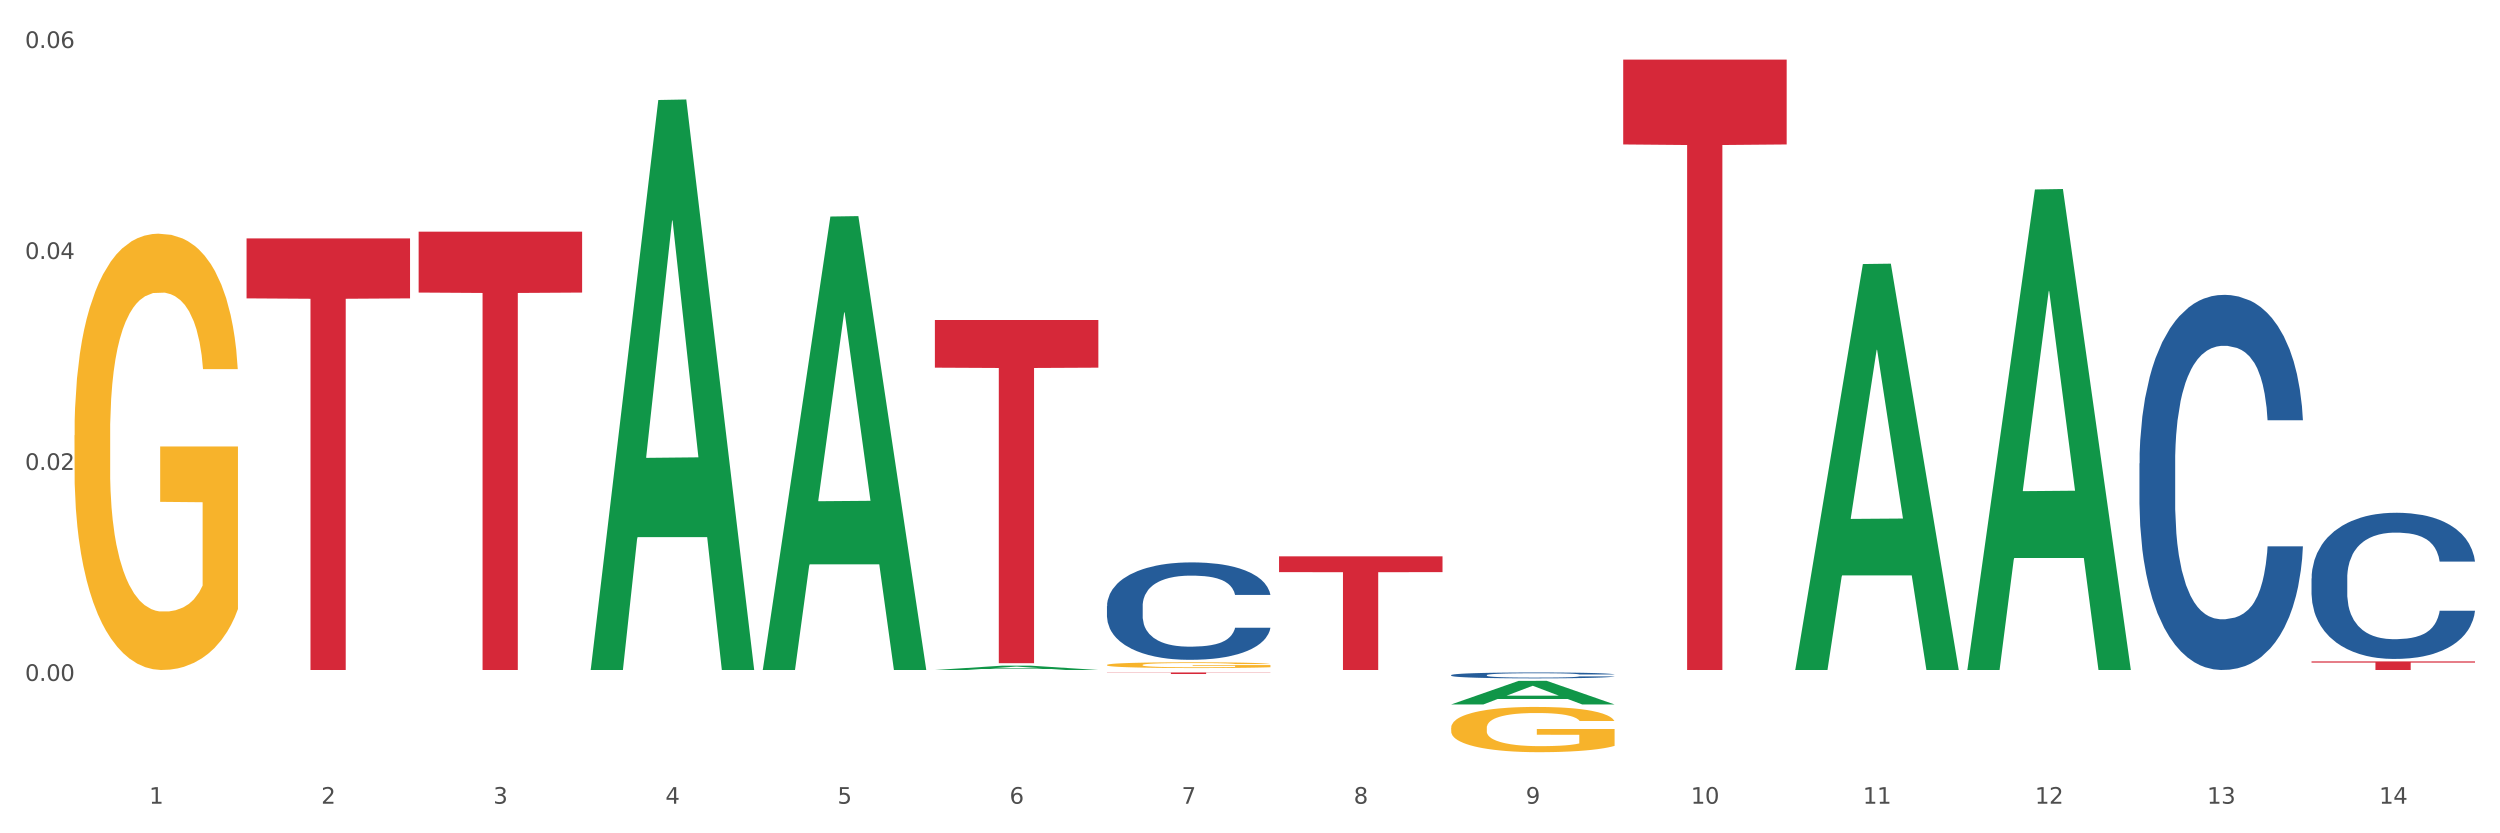 <?xml version="1.0" encoding="utf-8" standalone="no"?>
<!DOCTYPE svg PUBLIC "-//W3C//DTD SVG 1.1//EN"
  "http://www.w3.org/Graphics/SVG/1.1/DTD/svg11.dtd">
<svg xmlns:xlink="http://www.w3.org/1999/xlink" width="1080pt" height="360pt" viewBox="0 0 1080 360" xmlns="http://www.w3.org/2000/svg" version="1.1">
 <rect x="0" y="0" width="1080" height="360" fill="#333333" stroke="none"/>
 <defs>
  <style type="text/css">*{stroke-linejoin: round; stroke-linecap: butt}</style>
 </defs>
 <g id="figure_1">
  <g id="patch_1">
   <path d="M 0 360 
L 1080 360 
L 1080 0 
L 0 0 
z
" style="fill: #ffffff; stroke: #ffffff; stroke-linejoin: miter"/>
  </g>
  <g id="axes_1">
   <g id="matplotlib.axis_1">
    <g id="xtick_1">
     <g id="text_1">
      <!-- 1 -->
      <g style="fill: #4d4d4d" transform="translate(64.432 347.204) scale(0.096 -0.096)">
       <defs>
        <path id="DejaVuSans-31" d="M 794 531 
L 1825 531 
L 1825 4091 
L 703 3866 
L 703 4441 
L 1819 4666 
L 2450 4666 
L 2450 531 
L 3481 531 
L 3481 0 
L 794 0 
L 794 531 
z
" transform="scale(0.016)"/>
       </defs>
       <use xlink:href="#DejaVuSans-31"/>
      </g>
     </g>
    </g>
    <g id="xtick_2">
     <g id="text_2">
      <!-- 2 -->
      <g style="fill: #4d4d4d" transform="translate(138.771 347.204) scale(0.096 -0.096)">
       <defs>
        <path id="DejaVuSans-32" d="M 1228 531 
L 3431 531 
L 3431 0 
L 469 0 
L 469 531 
Q 828 903 1448 1529 
Q 2069 2156 2228 2338 
Q 2531 2678 2651 2914 
Q 2772 3150 2772 3378 
Q 2772 3750 2511 3984 
Q 2250 4219 1831 4219 
Q 1534 4219 1204 4116 
Q 875 4013 500 3803 
L 500 4441 
Q 881 4594 1212 4672 
Q 1544 4750 1819 4750 
Q 2544 4750 2975 4387 
Q 3406 4025 3406 3419 
Q 3406 3131 3298 2873 
Q 3191 2616 2906 2266 
Q 2828 2175 2409 1742 
Q 1991 1309 1228 531 
z
" transform="scale(0.016)"/>
       </defs>
       <use xlink:href="#DejaVuSans-32"/>
      </g>
     </g>
    </g>
    <g id="xtick_3">
     <g id="text_3">
      <!-- 3 -->
      <g style="fill: #4d4d4d" transform="translate(213.109 347.204) scale(0.096 -0.096)">
       <defs>
        <path id="DejaVuSans-33" d="M 2597 2516 
Q 3050 2419 3304 2112 
Q 3559 1806 3559 1356 
Q 3559 666 3084 287 
Q 2609 -91 1734 -91 
Q 1441 -91 1130 -33 
Q 819 25 488 141 
L 488 750 
Q 750 597 1062 519 
Q 1375 441 1716 441 
Q 2309 441 2620 675 
Q 2931 909 2931 1356 
Q 2931 1769 2642 2001 
Q 2353 2234 1838 2234 
L 1294 2234 
L 1294 2753 
L 1863 2753 
Q 2328 2753 2575 2939 
Q 2822 3125 2822 3475 
Q 2822 3834 2567 4026 
Q 2313 4219 1838 4219 
Q 1578 4219 1281 4162 
Q 984 4106 628 3988 
L 628 4550 
Q 988 4650 1302 4700 
Q 1616 4750 1894 4750 
Q 2613 4750 3031 4423 
Q 3450 4097 3450 3541 
Q 3450 3153 3228 2886 
Q 3006 2619 2597 2516 
z
" transform="scale(0.016)"/>
       </defs>
       <use xlink:href="#DejaVuSans-33"/>
      </g>
     </g>
    </g>
    <g id="xtick_4">
     <g id="text_4">
      <!-- 4 -->
      <g style="fill: #4d4d4d" transform="translate(287.448 347.204) scale(0.096 -0.096)">
       <defs>
        <path id="DejaVuSans-34" d="M 2419 4116 
L 825 1625 
L 2419 1625 
L 2419 4116 
z
M 2253 4666 
L 3047 4666 
L 3047 1625 
L 3713 1625 
L 3713 1100 
L 3047 1100 
L 3047 0 
L 2419 0 
L 2419 1100 
L 313 1100 
L 313 1709 
L 2253 4666 
z
" transform="scale(0.016)"/>
       </defs>
       <use xlink:href="#DejaVuSans-34"/>
      </g>
     </g>
    </g>
    <g id="xtick_5">
     <g id="text_5">
      <!-- 5 -->
      <g style="fill: #4d4d4d" transform="translate(361.787 347.204) scale(0.096 -0.096)">
       <defs>
        <path id="DejaVuSans-35" d="M 691 4666 
L 3169 4666 
L 3169 4134 
L 1269 4134 
L 1269 2991 
Q 1406 3038 1543 3061 
Q 1681 3084 1819 3084 
Q 2600 3084 3056 2656 
Q 3513 2228 3513 1497 
Q 3513 744 3044 326 
Q 2575 -91 1722 -91 
Q 1428 -91 1123 -41 
Q 819 9 494 109 
L 494 744 
Q 775 591 1075 516 
Q 1375 441 1709 441 
Q 2250 441 2565 725 
Q 2881 1009 2881 1497 
Q 2881 1984 2565 2268 
Q 2250 2553 1709 2553 
Q 1456 2553 1204 2497 
Q 953 2441 691 2322 
L 691 4666 
z
" transform="scale(0.016)"/>
       </defs>
       <use xlink:href="#DejaVuSans-35"/>
      </g>
     </g>
    </g>
    <g id="xtick_6">
     <g id="text_6">
      <!-- 6 -->
      <g style="fill: #4d4d4d" transform="translate(436.125 347.204) scale(0.096 -0.096)">
       <defs>
        <path id="DejaVuSans-36" d="M 2113 2584 
Q 1688 2584 1439 2293 
Q 1191 2003 1191 1497 
Q 1191 994 1439 701 
Q 1688 409 2113 409 
Q 2538 409 2786 701 
Q 3034 994 3034 1497 
Q 3034 2003 2786 2293 
Q 2538 2584 2113 2584 
z
M 3366 4563 
L 3366 3988 
Q 3128 4100 2886 4159 
Q 2644 4219 2406 4219 
Q 1781 4219 1451 3797 
Q 1122 3375 1075 2522 
Q 1259 2794 1537 2939 
Q 1816 3084 2150 3084 
Q 2853 3084 3261 2657 
Q 3669 2231 3669 1497 
Q 3669 778 3244 343 
Q 2819 -91 2113 -91 
Q 1303 -91 875 529 
Q 447 1150 447 2328 
Q 447 3434 972 4092 
Q 1497 4750 2381 4750 
Q 2619 4750 2861 4703 
Q 3103 4656 3366 4563 
z
" transform="scale(0.016)"/>
       </defs>
       <use xlink:href="#DejaVuSans-36"/>
      </g>
     </g>
    </g>
    <g id="xtick_7">
     <g id="text_7">
      <!-- 7 -->
      <g style="fill: #4d4d4d" transform="translate(510.464 347.204) scale(0.096 -0.096)">
       <defs>
        <path id="DejaVuSans-37" d="M 525 4666 
L 3525 4666 
L 3525 4397 
L 1831 0 
L 1172 0 
L 2766 4134 
L 525 4134 
L 525 4666 
z
" transform="scale(0.016)"/>
       </defs>
       <use xlink:href="#DejaVuSans-37"/>
      </g>
     </g>
    </g>
    <g id="xtick_8">
     <g id="text_8">
      <!-- 8 -->
      <g style="fill: #4d4d4d" transform="translate(584.803 347.204) scale(0.096 -0.096)">
       <defs>
        <path id="DejaVuSans-38" d="M 2034 2216 
Q 1584 2216 1326 1975 
Q 1069 1734 1069 1313 
Q 1069 891 1326 650 
Q 1584 409 2034 409 
Q 2484 409 2743 651 
Q 3003 894 3003 1313 
Q 3003 1734 2745 1975 
Q 2488 2216 2034 2216 
z
M 1403 2484 
Q 997 2584 770 2862 
Q 544 3141 544 3541 
Q 544 4100 942 4425 
Q 1341 4750 2034 4750 
Q 2731 4750 3128 4425 
Q 3525 4100 3525 3541 
Q 3525 3141 3298 2862 
Q 3072 2584 2669 2484 
Q 3125 2378 3379 2068 
Q 3634 1759 3634 1313 
Q 3634 634 3220 271 
Q 2806 -91 2034 -91 
Q 1263 -91 848 271 
Q 434 634 434 1313 
Q 434 1759 690 2068 
Q 947 2378 1403 2484 
z
M 1172 3481 
Q 1172 3119 1398 2916 
Q 1625 2713 2034 2713 
Q 2441 2713 2670 2916 
Q 2900 3119 2900 3481 
Q 2900 3844 2670 4047 
Q 2441 4250 2034 4250 
Q 1625 4250 1398 4047 
Q 1172 3844 1172 3481 
z
" transform="scale(0.016)"/>
       </defs>
       <use xlink:href="#DejaVuSans-38"/>
      </g>
     </g>
    </g>
    <g id="xtick_9">
     <g id="text_9">
      <!-- 9 -->
      <g style="fill: #4d4d4d" transform="translate(659.142 347.204) scale(0.096 -0.096)">
       <defs>
        <path id="DejaVuSans-39" d="M 703 97 
L 703 672 
Q 941 559 1184 500 
Q 1428 441 1663 441 
Q 2288 441 2617 861 
Q 2947 1281 2994 2138 
Q 2813 1869 2534 1725 
Q 2256 1581 1919 1581 
Q 1219 1581 811 2004 
Q 403 2428 403 3163 
Q 403 3881 828 4315 
Q 1253 4750 1959 4750 
Q 2769 4750 3195 4129 
Q 3622 3509 3622 2328 
Q 3622 1225 3098 567 
Q 2575 -91 1691 -91 
Q 1453 -91 1209 -44 
Q 966 3 703 97 
z
M 1959 2075 
Q 2384 2075 2632 2365 
Q 2881 2656 2881 3163 
Q 2881 3666 2632 3958 
Q 2384 4250 1959 4250 
Q 1534 4250 1286 3958 
Q 1038 3666 1038 3163 
Q 1038 2656 1286 2365 
Q 1534 2075 1959 2075 
z
" transform="scale(0.016)"/>
       </defs>
       <use xlink:href="#DejaVuSans-39"/>
      </g>
     </g>
    </g>
    <g id="xtick_10">
     <g id="text_10">
      <!-- 10 -->
      <g style="fill: #4d4d4d" transform="translate(730.426 347.204) scale(0.096 -0.096)">
       <defs>
        <path id="DejaVuSans-30" d="M 2034 4250 
Q 1547 4250 1301 3770 
Q 1056 3291 1056 2328 
Q 1056 1369 1301 889 
Q 1547 409 2034 409 
Q 2525 409 2770 889 
Q 3016 1369 3016 2328 
Q 3016 3291 2770 3770 
Q 2525 4250 2034 4250 
z
M 2034 4750 
Q 2819 4750 3233 4129 
Q 3647 3509 3647 2328 
Q 3647 1150 3233 529 
Q 2819 -91 2034 -91 
Q 1250 -91 836 529 
Q 422 1150 422 2328 
Q 422 3509 836 4129 
Q 1250 4750 2034 4750 
z
" transform="scale(0.016)"/>
       </defs>
       <use xlink:href="#DejaVuSans-31"/>
       <use xlink:href="#DejaVuSans-30" transform="translate(63.623 0)"/>
      </g>
     </g>
    </g>
    <g id="xtick_11">
     <g id="text_11">
      <!-- 11 -->
      <g style="fill: #4d4d4d" transform="translate(804.765 347.204) scale(0.096 -0.096)">
       <use xlink:href="#DejaVuSans-31"/>
       <use xlink:href="#DejaVuSans-31" transform="translate(63.623 0)"/>
      </g>
     </g>
    </g>
    <g id="xtick_12">
     <g id="text_12">
      <!-- 12 -->
      <g style="fill: #4d4d4d" transform="translate(879.104 347.204) scale(0.096 -0.096)">
       <use xlink:href="#DejaVuSans-31"/>
       <use xlink:href="#DejaVuSans-32" transform="translate(63.623 0)"/>
      </g>
     </g>
    </g>
    <g id="xtick_13">
     <g id="text_13">
      <!-- 13 -->
      <g style="fill: #4d4d4d" transform="translate(953.442 347.204) scale(0.096 -0.096)">
       <use xlink:href="#DejaVuSans-31"/>
       <use xlink:href="#DejaVuSans-33" transform="translate(63.623 0)"/>
      </g>
     </g>
    </g>
    <g id="xtick_14">
     <g id="text_14">
      <!-- 14 -->
      <g style="fill: #4d4d4d" transform="translate(1027.781 347.204) scale(0.096 -0.096)">
       <use xlink:href="#DejaVuSans-31"/>
       <use xlink:href="#DejaVuSans-34" transform="translate(63.623 0)"/>
      </g>
     </g>
    </g>
    <g id="xtick_15"/>
    <g id="xtick_16"/>
    <g id="xtick_17"/>
    <g id="xtick_18"/>
    <g id="xtick_19"/>
    <g id="xtick_20"/>
    <g id="xtick_21"/>
    <g id="xtick_22"/>
    <g id="xtick_23"/>
    <g id="xtick_24"/>
    <g id="xtick_25"/>
    <g id="xtick_26"/>
    <g id="xtick_27"/>
   </g>
   <g id="matplotlib.axis_2">
    <g id="ytick_1">
     <g id="text_15">
      <!-- 0.00 -->
      <g style="fill: #4d4d4d" transform="translate(10.8 294.148) scale(0.096 -0.096)">
       <defs>
        <path id="DejaVuSans-2e" d="M 684 794 
L 1344 794 
L 1344 0 
L 684 0 
L 684 794 
z
" transform="scale(0.016)"/>
       </defs>
       <use xlink:href="#DejaVuSans-30"/>
       <use xlink:href="#DejaVuSans-2e" transform="translate(63.623 0)"/>
       <use xlink:href="#DejaVuSans-30" transform="translate(95.41 0)"/>
       <use xlink:href="#DejaVuSans-30" transform="translate(159.033 0)"/>
      </g>
     </g>
    </g>
    <g id="ytick_2">
     <g id="text_16">
      <!-- 0.02 -->
      <g style="fill: #4d4d4d" transform="translate(10.8 203.009) scale(0.096 -0.096)">
       <use xlink:href="#DejaVuSans-30"/>
       <use xlink:href="#DejaVuSans-2e" transform="translate(63.623 0)"/>
       <use xlink:href="#DejaVuSans-30" transform="translate(95.41 0)"/>
       <use xlink:href="#DejaVuSans-32" transform="translate(159.033 0)"/>
      </g>
     </g>
    </g>
    <g id="ytick_3">
     <g id="text_17">
      <!-- 0.04 -->
      <g style="fill: #4d4d4d" transform="translate(10.8 111.869) scale(0.096 -0.096)">
       <use xlink:href="#DejaVuSans-30"/>
       <use xlink:href="#DejaVuSans-2e" transform="translate(63.623 0)"/>
       <use xlink:href="#DejaVuSans-30" transform="translate(95.41 0)"/>
       <use xlink:href="#DejaVuSans-34" transform="translate(159.033 0)"/>
      </g>
     </g>
    </g>
    <g id="ytick_4">
     <g id="text_18">
      <!-- 0.06 -->
      <g style="fill: #4d4d4d" transform="translate(10.8 20.73) scale(0.096 -0.096)">
       <use xlink:href="#DejaVuSans-30"/>
       <use xlink:href="#DejaVuSans-2e" transform="translate(63.623 0)"/>
       <use xlink:href="#DejaVuSans-30" transform="translate(95.41 0)"/>
       <use xlink:href="#DejaVuSans-36" transform="translate(159.033 0)"/>
      </g>
     </g>
    </g>
    <g id="ytick_5"/>
    <g id="ytick_6"/>
    <g id="ytick_7"/>
    <g id="ytick_8"/>
   </g>
   <g id="PolyCollection_1">
    <path d="M 255.191 288.979 
L 255.264 288.747 
L 284.386 43.204 
L 296.472 42.973 
L 325.813 289.442 
L 311.834 289.442 
L 305.5 232.048 
L 275.431 232.048 
L 275.213 232.974 
L 269.097 289.442 
L 255.191 289.442 
L 255.191 288.979 
L 279.217 197.797 
L 301.714 197.565 
L 290.575 95.506 
L 290.429 95.044 
L 290.284 95.738 
L 279.144 197.565 
L 279.217 197.797 
L 255.191 288.979 
z
" clip-path="url(#p19714e4d79)" style="fill: #109648"/>
    <path d="M 998.578 285.726 
L 1069.2 285.726 
L 1069.2 286.242 
L 1041.42 286.246 
L 1041.42 289.442 
L 1026.191 289.442 
L 1026.191 286.246 
L 998.578 286.242 
L 998.578 285.729 
L 998.578 285.726 
z
" clip-path="url(#p19714e4d79)" style="fill: #d62839"/>
    <path d="M 701.223 25.759 
L 771.845 25.759 
L 771.845 62.403 
L 744.065 62.65 
L 744.065 289.442 
L 728.836 289.442 
L 728.836 62.65 
L 701.223 62.403 
L 701.223 26.007 
L 701.223 25.759 
z
" clip-path="url(#p19714e4d79)" style="fill: #d62839"/>
    <path d="M 552.546 240.327 
L 623.168 240.327 
L 623.168 247.152 
L 595.388 247.198 
L 595.388 289.442 
L 580.159 289.442 
L 580.159 247.198 
L 552.546 247.152 
L 552.546 240.373 
L 552.546 240.327 
z
" clip-path="url(#p19714e4d79)" style="fill: #d62839"/>
    <path d="M 478.207 290.501 
L 548.829 290.501 
L 548.829 290.594 
L 521.049 290.595 
L 521.049 291.173 
L 505.82 291.173 
L 505.82 290.595 
L 478.207 290.594 
L 478.207 290.501 
L 478.207 290.501 
z
" clip-path="url(#p19714e4d79)" style="fill: #d62839"/>
    <path d="M 403.869 138.226 
L 474.49 138.226 
L 474.49 158.831 
L 446.71 158.97 
L 446.71 286.498 
L 431.481 286.498 
L 431.481 158.97 
L 403.869 158.831 
L 403.869 138.365 
L 403.869 138.226 
z
" clip-path="url(#p19714e4d79)" style="fill: #d62839"/>
    <path d="M 478.207 261.864 
L 478.291 261.825 
L 478.291 260.749 
L 478.541 259.288 
L 479.459 256.597 
L 480.628 254.56 
L 482.632 252.176 
L 483.717 251.177 
L 485.136 250.062 
L 488.058 248.255 
L 491.397 246.717 
L 493.734 245.872 
L 495.487 245.334 
L 499.41 244.372 
L 501.664 243.95 
L 504.002 243.604 
L 506.005 243.373 
L 509.344 243.104 
L 512.016 242.989 
L 515.104 242.95 
L 517.692 242.989 
L 521.115 243.142 
L 526.123 243.604 
L 528.043 243.873 
L 530.631 244.334 
L 533.302 244.949 
L 535.473 245.564 
L 537.977 246.448 
L 540.565 247.602 
L 543.069 249.062 
L 544.822 250.408 
L 546.241 251.83 
L 547.493 253.56 
L 548.412 255.444 
L 548.829 257.02 
L 533.553 257.02 
L 533.135 255.598 
L 532.301 254.06 
L 531.466 253.022 
L 530.548 252.176 
L 529.128 251.215 
L 527.876 250.6 
L 525.789 249.87 
L 523.869 249.408 
L 522.283 249.139 
L 520.363 248.909 
L 516.273 248.678 
L 513.351 248.678 
L 511.515 248.755 
L 509.261 248.947 
L 507.341 249.216 
L 505.087 249.678 
L 503.334 250.177 
L 501.581 250.831 
L 500.579 251.292 
L 499.077 252.138 
L 498.075 252.83 
L 496.739 254.022 
L 495.988 254.867 
L 494.652 257.058 
L 494.068 258.673 
L 493.818 259.788 
L 493.651 261.018 
L 493.651 267.015 
L 494.151 269.706 
L 494.569 270.859 
L 495.237 272.166 
L 496.489 273.858 
L 498.325 275.511 
L 500.245 276.702 
L 501.831 277.433 
L 503.334 277.971 
L 504.837 278.394 
L 506.673 278.778 
L 508.176 279.009 
L 510.429 279.24 
L 513.101 279.355 
L 515.188 279.355 
L 519.445 279.163 
L 521.365 278.971 
L 523.202 278.701 
L 525.205 278.279 
L 526.791 277.817 
L 527.709 277.471 
L 529.212 276.741 
L 530.381 275.972 
L 531.382 275.088 
L 532.05 274.319 
L 532.801 273.166 
L 533.386 271.859 
L 533.553 271.167 
L 548.829 271.167 
L 548.495 272.551 
L 547.911 273.896 
L 546.742 275.703 
L 545.824 276.741 
L 544.405 278.009 
L 542.902 279.086 
L 540.815 280.278 
L 538.895 281.162 
L 536.892 281.931 
L 534.721 282.623 
L 530.798 283.584 
L 529.379 283.853 
L 526.374 284.314 
L 524.036 284.583 
L 520.614 284.852 
L 517.108 285.006 
L 513.435 285.044 
L 510.179 284.968 
L 506.59 284.737 
L 504.336 284.506 
L 501.831 284.16 
L 498.91 283.622 
L 496.155 282.969 
L 493.567 282.2 
L 491.146 281.315 
L 488.892 280.316 
L 485.971 278.663 
L 483.8 277.048 
L 482.214 275.549 
L 481.129 274.281 
L 480.044 272.666 
L 479.459 271.551 
L 478.541 268.86 
L 478.207 266.361 
L 478.207 261.864 
z
" clip-path="url(#p19714e4d79)" style="fill: #255c99"/>
    <path d="M 626.885 291.649 
L 626.968 291.647 
L 626.968 291.582 
L 627.219 291.493 
L 628.137 291.329 
L 629.306 291.206 
L 631.309 291.061 
L 632.394 291 
L 633.813 290.933 
L 636.735 290.823 
L 640.074 290.729 
L 642.411 290.678 
L 644.164 290.645 
L 648.088 290.587 
L 650.342 290.561 
L 652.679 290.54 
L 654.683 290.526 
L 658.022 290.51 
L 660.693 290.503 
L 663.782 290.501 
L 666.369 290.503 
L 669.792 290.512 
L 674.801 290.54 
L 676.721 290.557 
L 679.308 290.585 
L 681.98 290.622 
L 684.15 290.659 
L 686.654 290.713 
L 689.242 290.783 
L 691.747 290.872 
L 693.5 290.954 
L 694.919 291.04 
L 696.171 291.145 
L 697.089 291.259 
L 697.506 291.355 
L 682.23 291.355 
L 681.813 291.269 
L 680.978 291.175 
L 680.143 291.112 
L 679.225 291.061 
L 677.806 291.003 
L 676.554 290.965 
L 674.467 290.921 
L 672.547 290.893 
L 670.961 290.876 
L 669.041 290.862 
L 664.95 290.848 
L 662.029 290.848 
L 660.192 290.853 
L 657.938 290.865 
L 656.018 290.881 
L 653.764 290.909 
L 652.011 290.94 
L 650.258 290.979 
L 649.257 291.007 
L 647.754 291.059 
L 646.752 291.101 
L 645.417 291.173 
L 644.665 291.224 
L 643.33 291.357 
L 642.745 291.456 
L 642.495 291.523 
L 642.328 291.598 
L 642.328 291.962 
L 642.829 292.126 
L 643.246 292.196 
L 643.914 292.275 
L 645.166 292.378 
L 647.003 292.478 
L 648.923 292.551 
L 650.509 292.595 
L 652.011 292.628 
L 653.514 292.653 
L 655.35 292.677 
L 656.853 292.691 
L 659.107 292.705 
L 661.778 292.712 
L 663.865 292.712 
L 668.122 292.7 
L 670.042 292.688 
L 671.879 292.672 
L 673.882 292.646 
L 675.468 292.618 
L 676.387 292.597 
L 677.889 292.553 
L 679.058 292.506 
L 680.06 292.453 
L 680.728 292.406 
L 681.479 292.336 
L 682.063 292.256 
L 682.23 292.214 
L 697.506 292.214 
L 697.173 292.298 
L 696.588 292.38 
L 695.42 292.49 
L 694.501 292.553 
L 693.082 292.63 
L 691.58 292.695 
L 689.493 292.768 
L 687.573 292.821 
L 685.569 292.868 
L 683.399 292.91 
L 679.475 292.969 
L 678.056 292.985 
L 675.051 293.013 
L 672.714 293.029 
L 669.291 293.046 
L 665.785 293.055 
L 662.112 293.057 
L 658.856 293.053 
L 655.267 293.039 
L 653.013 293.025 
L 650.509 293.004 
L 647.587 292.971 
L 644.832 292.931 
L 642.244 292.885 
L 639.824 292.831 
L 637.57 292.77 
L 634.648 292.67 
L 632.478 292.572 
L 630.892 292.481 
L 629.806 292.404 
L 628.721 292.305 
L 628.137 292.238 
L 627.219 292.074 
L 626.885 291.923 
L 626.885 291.649 
z
" clip-path="url(#p19714e4d79)" style="fill: #255c99"/>
    <path d="M 924.24 200.191 
L 924.323 200.043 
L 924.323 195.899 
L 924.573 190.275 
L 925.492 179.914 
L 926.66 172.069 
L 928.664 162.893 
L 929.749 159.045 
L 931.168 154.752 
L 934.09 147.796 
L 937.429 141.875 
L 939.766 138.619 
L 941.519 136.547 
L 945.443 132.847 
L 947.697 131.219 
L 950.034 129.887 
L 952.037 128.998 
L 955.377 127.962 
L 958.048 127.518 
L 961.136 127.37 
L 963.724 127.518 
L 967.147 128.11 
L 972.155 129.887 
L 974.075 130.923 
L 976.663 132.699 
L 979.335 135.067 
L 981.505 137.435 
L 984.009 140.839 
L 986.597 145.28 
L 989.101 150.904 
L 990.854 156.084 
L 992.273 161.561 
L 993.526 168.221 
L 994.444 175.474 
L 994.861 181.542 
L 979.585 181.542 
L 979.168 176.066 
L 978.333 170.145 
L 977.498 166.149 
L 976.58 162.893 
L 975.161 159.193 
L 973.908 156.824 
L 971.822 154.012 
L 969.902 152.236 
L 968.316 151.2 
L 966.396 150.312 
L 962.305 149.424 
L 959.383 149.424 
L 957.547 149.72 
L 955.293 150.46 
L 953.373 151.496 
L 951.119 153.272 
L 949.366 155.196 
L 947.613 157.712 
L 946.611 159.489 
L 945.109 162.745 
L 944.107 165.409 
L 942.771 169.997 
L 942.02 173.254 
L 940.685 181.69 
L 940.1 187.907 
L 939.85 192.199 
L 939.683 196.935 
L 939.683 220.025 
L 940.184 230.385 
L 940.601 234.826 
L 941.269 239.858 
L 942.521 246.371 
L 944.358 252.735 
L 946.278 257.323 
L 947.864 260.136 
L 949.366 262.208 
L 950.869 263.836 
L 952.705 265.316 
L 954.208 266.204 
L 956.462 267.092 
L 959.133 267.536 
L 961.22 267.536 
L 965.477 266.796 
L 967.397 266.056 
L 969.234 265.02 
L 971.237 263.392 
L 972.823 261.616 
L 973.742 260.284 
L 975.244 257.471 
L 976.413 254.511 
L 977.415 251.107 
L 978.082 248.147 
L 978.834 243.706 
L 979.418 238.674 
L 979.585 236.01 
L 994.861 236.01 
L 994.527 241.338 
L 993.943 246.519 
L 992.774 253.475 
L 991.856 257.471 
L 990.437 262.356 
L 988.934 266.5 
L 986.847 271.088 
L 984.927 274.493 
L 982.924 277.453 
L 980.754 280.117 
L 976.83 283.817 
L 975.411 284.853 
L 972.406 286.629 
L 970.069 287.665 
L 966.646 288.702 
L 963.14 289.294 
L 959.467 289.442 
L 956.211 289.146 
L 952.622 288.257 
L 950.368 287.369 
L 947.864 286.037 
L 944.942 283.965 
L 942.187 281.449 
L 939.599 278.489 
L 937.178 275.085 
L 934.925 271.236 
L 932.003 264.872 
L 929.832 258.655 
L 928.246 252.883 
L 927.161 247.999 
L 926.076 241.782 
L 925.492 237.49 
L 924.573 227.129 
L 924.24 217.509 
L 924.24 200.191 
z
" clip-path="url(#p19714e4d79)" style="fill: #255c99"/>
    <path d="M 998.578 249.887 
L 998.662 249.829 
L 998.662 248.214 
L 998.912 246.022 
L 999.83 241.985 
L 1000.999 238.928 
L 1003.003 235.352 
L 1004.088 233.852 
L 1005.507 232.179 
L 1008.429 229.468 
L 1011.768 227.161 
L 1014.105 225.892 
L 1015.858 225.085 
L 1019.781 223.643 
L 1022.035 223.008 
L 1024.373 222.489 
L 1026.376 222.143 
L 1029.715 221.739 
L 1032.387 221.566 
L 1035.475 221.509 
L 1038.063 221.566 
L 1041.486 221.797 
L 1046.494 222.489 
L 1048.414 222.893 
L 1051.002 223.585 
L 1053.673 224.508 
L 1055.844 225.431 
L 1058.348 226.758 
L 1060.936 228.488 
L 1063.44 230.68 
L 1065.193 232.698 
L 1066.612 234.833 
L 1067.864 237.428 
L 1068.783 240.254 
L 1069.2 242.619 
L 1053.924 242.619 
L 1053.506 240.485 
L 1052.671 238.178 
L 1051.837 236.621 
L 1050.918 235.352 
L 1049.499 233.91 
L 1048.247 232.987 
L 1046.16 231.891 
L 1044.24 231.199 
L 1042.654 230.795 
L 1040.734 230.449 
L 1036.644 230.103 
L 1033.722 230.103 
L 1031.886 230.218 
L 1029.632 230.507 
L 1027.712 230.91 
L 1025.458 231.603 
L 1023.705 232.352 
L 1021.952 233.333 
L 1020.95 234.025 
L 1019.448 235.294 
L 1018.446 236.332 
L 1017.11 238.12 
L 1016.359 239.389 
L 1015.023 242.677 
L 1014.439 245.099 
L 1014.188 246.772 
L 1014.022 248.618 
L 1014.022 257.616 
L 1014.522 261.653 
L 1014.94 263.383 
L 1015.608 265.344 
L 1016.86 267.882 
L 1018.696 270.363 
L 1020.616 272.151 
L 1022.202 273.246 
L 1023.705 274.054 
L 1025.207 274.688 
L 1027.044 275.265 
L 1028.547 275.611 
L 1030.8 275.957 
L 1033.472 276.13 
L 1035.559 276.13 
L 1039.816 275.842 
L 1041.736 275.554 
L 1043.572 275.15 
L 1045.576 274.515 
L 1047.162 273.823 
L 1048.08 273.304 
L 1049.583 272.208 
L 1050.752 271.055 
L 1051.753 269.728 
L 1052.421 268.575 
L 1053.172 266.844 
L 1053.757 264.883 
L 1053.924 263.845 
L 1069.2 263.845 
L 1068.866 265.921 
L 1068.282 267.94 
L 1067.113 270.651 
L 1066.195 272.208 
L 1064.776 274.112 
L 1063.273 275.727 
L 1061.186 277.515 
L 1059.266 278.841 
L 1057.263 279.995 
L 1055.092 281.033 
L 1051.169 282.475 
L 1049.75 282.879 
L 1046.745 283.571 
L 1044.407 283.975 
L 1040.985 284.378 
L 1037.479 284.609 
L 1033.806 284.667 
L 1030.55 284.551 
L 1026.96 284.205 
L 1024.707 283.859 
L 1022.202 283.34 
L 1019.281 282.533 
L 1016.526 281.552 
L 1013.938 280.399 
L 1011.517 279.072 
L 1009.263 277.572 
L 1006.342 275.092 
L 1004.171 272.67 
L 1002.585 270.42 
L 1001.5 268.517 
L 1000.415 266.094 
L 999.83 264.422 
L 998.912 260.384 
L 998.578 256.635 
L 998.578 249.887 
z
" clip-path="url(#p19714e4d79)" style="fill: #255c99"/>
    <path d="M 180.852 100.071 
L 251.474 100.071 
L 251.474 126.387 
L 223.694 126.565 
L 223.694 289.442 
L 208.465 289.442 
L 208.465 126.565 
L 180.852 126.387 
L 180.852 100.248 
L 180.852 100.071 
z
" clip-path="url(#p19714e4d79)" style="fill: #d62839"/>
    <path d="M 106.514 102.986 
L 177.135 102.986 
L 177.135 128.897 
L 149.355 129.072 
L 149.355 289.442 
L 134.126 289.442 
L 134.126 129.072 
L 106.514 128.897 
L 106.514 103.161 
L 106.514 102.986 
z
" clip-path="url(#p19714e4d79)" style="fill: #d62839"/>
    <path d="M 626.885 314.43 
L 626.968 314.412 
L 626.968 313.769 
L 627.135 313.215 
L 627.969 311.876 
L 629.219 310.769 
L 630.136 310.179 
L 631.054 309.697 
L 632.138 309.215 
L 633.472 308.715 
L 635.89 307.982 
L 637.39 307.607 
L 639.225 307.214 
L 642.56 306.643 
L 644.978 306.321 
L 647.479 306.054 
L 651.565 305.732 
L 654.233 305.589 
L 657.068 305.482 
L 660.486 305.411 
L 663.071 305.393 
L 668.741 305.446 
L 673.577 305.607 
L 675.911 305.732 
L 678.913 305.946 
L 680.497 306.089 
L 683.082 306.375 
L 685.75 306.75 
L 687.584 307.072 
L 690.336 307.679 
L 692.42 308.286 
L 694.338 309.036 
L 695.339 309.554 
L 696.089 310.036 
L 696.756 310.59 
L 697.423 311.465 
L 682.415 311.465 
L 681.831 310.84 
L 680.914 310.251 
L 679.58 309.679 
L 678.413 309.322 
L 676.412 308.875 
L 674.577 308.59 
L 672.66 308.375 
L 670.325 308.197 
L 668.491 308.107 
L 665.906 308.036 
L 660.82 308.054 
L 657.401 308.197 
L 655.067 308.375 
L 653.566 308.536 
L 652.232 308.715 
L 650.731 308.965 
L 648.98 309.34 
L 647.729 309.679 
L 646.479 310.108 
L 645.478 310.536 
L 644.561 311.036 
L 643.811 311.572 
L 643.227 312.126 
L 642.727 312.805 
L 642.31 313.93 
L 642.31 316.377 
L 642.476 316.93 
L 642.893 317.663 
L 643.394 318.216 
L 644.227 318.877 
L 644.978 319.324 
L 646.395 319.967 
L 647.979 320.502 
L 649.23 320.842 
L 650.481 321.127 
L 652.649 321.52 
L 655.067 321.842 
L 657.151 322.038 
L 659.986 322.217 
L 661.904 322.288 
L 663.571 322.324 
L 667.657 322.324 
L 670.575 322.27 
L 673.827 322.145 
L 676.328 321.985 
L 678.413 321.788 
L 680.747 321.467 
L 682.248 321.163 
L 682.248 317.43 
L 663.905 317.413 
L 663.905 314.93 
L 697.506 314.93 
L 697.506 322.217 
L 696.089 322.592 
L 694.505 322.931 
L 692.837 323.235 
L 690.336 323.61 
L 687.334 323.967 
L 684.666 324.217 
L 681.831 324.432 
L 678.496 324.628 
L 674.16 324.807 
L 671.492 324.878 
L 668.157 324.932 
L 664.238 324.95 
L 660.82 324.914 
L 657.485 324.824 
L 653.983 324.664 
L 650.564 324.432 
L 647.979 324.199 
L 645.395 323.914 
L 642.643 323.539 
L 640.475 323.181 
L 638.808 322.86 
L 636.974 322.449 
L 634.972 321.913 
L 633.472 321.431 
L 632.138 320.931 
L 630.72 320.288 
L 629.72 319.734 
L 628.719 319.038 
L 628.135 318.52 
L 627.468 317.716 
L 626.968 316.591 
L 626.885 314.43 
z
" clip-path="url(#p19714e4d79)" style="fill: #f7b32b"/>
    <path d="M 478.207 287.256 
L 478.291 287.254 
L 478.291 287.172 
L 478.457 287.101 
L 479.291 286.93 
L 480.542 286.789 
L 481.459 286.714 
L 482.376 286.652 
L 483.46 286.591 
L 484.794 286.527 
L 487.212 286.434 
L 488.713 286.386 
L 490.547 286.336 
L 493.882 286.263 
L 496.3 286.222 
L 498.802 286.188 
L 502.887 286.147 
L 505.555 286.128 
L 508.39 286.115 
L 511.809 286.106 
L 514.394 286.103 
L 520.063 286.11 
L 524.899 286.131 
L 527.234 286.147 
L 530.236 286.174 
L 531.82 286.192 
L 534.405 286.229 
L 537.073 286.276 
L 538.907 286.318 
L 541.658 286.395 
L 543.743 286.472 
L 545.661 286.568 
L 546.661 286.634 
L 547.412 286.696 
L 548.079 286.766 
L 548.746 286.878 
L 533.737 286.878 
L 533.154 286.798 
L 532.237 286.723 
L 530.903 286.65 
L 529.735 286.605 
L 527.734 286.548 
L 525.9 286.511 
L 523.982 286.484 
L 521.648 286.461 
L 519.813 286.45 
L 517.228 286.441 
L 512.142 286.443 
L 508.724 286.461 
L 506.389 286.484 
L 504.888 286.504 
L 503.554 286.527 
L 502.054 286.559 
L 500.303 286.607 
L 499.052 286.65 
L 497.801 286.705 
L 496.801 286.759 
L 495.884 286.823 
L 495.133 286.892 
L 494.549 286.962 
L 494.049 287.049 
L 493.632 287.192 
L 493.632 287.504 
L 493.799 287.575 
L 494.216 287.668 
L 494.716 287.739 
L 495.55 287.823 
L 496.3 287.88 
L 497.718 287.962 
L 499.302 288.031 
L 500.553 288.074 
L 501.803 288.11 
L 503.971 288.16 
L 506.389 288.201 
L 508.474 288.227 
L 511.309 288.249 
L 513.226 288.258 
L 514.894 288.263 
L 518.979 288.263 
L 521.898 288.256 
L 525.149 288.24 
L 527.651 288.22 
L 529.735 288.195 
L 532.07 288.154 
L 533.571 288.115 
L 533.571 287.639 
L 515.227 287.637 
L 515.227 287.32 
L 548.829 287.32 
L 548.829 288.249 
L 547.412 288.297 
L 545.827 288.34 
L 544.16 288.379 
L 541.658 288.427 
L 538.657 288.473 
L 535.989 288.504 
L 533.154 288.532 
L 529.819 288.557 
L 525.483 288.58 
L 522.815 288.589 
L 519.48 288.596 
L 515.561 288.598 
L 512.142 288.593 
L 508.807 288.582 
L 505.305 288.561 
L 501.887 288.532 
L 499.302 288.502 
L 496.717 288.466 
L 493.966 288.418 
L 491.798 288.372 
L 490.13 288.331 
L 488.296 288.279 
L 486.295 288.211 
L 484.794 288.149 
L 483.46 288.085 
L 482.043 288.003 
L 481.042 287.933 
L 480.042 287.844 
L 479.458 287.778 
L 478.791 287.675 
L 478.291 287.532 
L 478.207 287.256 
z
" clip-path="url(#p19714e4d79)" style="fill: #f7b32b"/>
    <path d="M 32.175 188.048 
L 32.258 187.876 
L 32.258 181.679 
L 32.425 176.343 
L 33.259 163.432 
L 34.51 152.759 
L 35.427 147.078 
L 36.344 142.43 
L 37.428 137.782 
L 38.762 132.962 
L 41.18 125.904 
L 42.681 122.289 
L 44.515 118.502 
L 47.85 112.993 
L 50.268 109.895 
L 52.77 107.313 
L 56.855 104.214 
L 59.523 102.837 
L 62.358 101.804 
L 65.777 101.116 
L 68.361 100.943 
L 74.031 101.46 
L 78.867 103.009 
L 81.202 104.214 
L 84.203 106.28 
L 85.788 107.657 
L 88.372 110.411 
L 91.04 114.026 
L 92.875 117.125 
L 95.626 122.978 
L 97.711 128.831 
L 99.628 136.061 
L 100.629 141.053 
L 101.379 145.701 
L 102.046 151.037 
L 102.713 159.473 
L 87.705 159.473 
L 87.122 153.447 
L 86.204 147.767 
L 84.87 142.258 
L 83.703 138.815 
L 81.702 134.512 
L 79.868 131.757 
L 77.95 129.692 
L 75.615 127.97 
L 73.781 127.109 
L 71.196 126.421 
L 66.11 126.593 
L 62.692 127.97 
L 60.357 129.692 
L 58.856 131.241 
L 57.522 132.962 
L 56.021 135.372 
L 54.27 138.987 
L 53.02 142.258 
L 51.769 146.39 
L 50.768 150.521 
L 49.851 155.341 
L 49.101 160.505 
L 48.517 165.842 
L 48.017 172.383 
L 47.6 183.228 
L 47.6 206.812 
L 47.767 212.149 
L 48.184 219.207 
L 48.684 224.543 
L 49.518 230.912 
L 50.268 235.216 
L 51.686 241.413 
L 53.27 246.578 
L 54.52 249.848 
L 55.771 252.603 
L 57.939 256.39 
L 60.357 259.488 
L 62.441 261.382 
L 65.276 263.103 
L 67.194 263.792 
L 68.862 264.136 
L 72.947 264.136 
L 75.865 263.62 
L 79.117 262.415 
L 81.619 260.866 
L 83.703 258.972 
L 86.038 255.873 
L 87.538 252.947 
L 87.538 216.969 
L 69.195 216.797 
L 69.195 192.869 
L 102.797 192.869 
L 102.797 263.103 
L 101.379 266.719 
L 99.795 269.989 
L 98.128 272.916 
L 95.626 276.531 
L 92.625 279.974 
L 89.956 282.384 
L 87.122 284.449 
L 83.786 286.343 
L 79.451 288.064 
L 76.783 288.753 
L 73.447 289.269 
L 69.529 289.442 
L 66.11 289.097 
L 62.775 288.237 
L 59.273 286.687 
L 55.855 284.449 
L 53.27 282.212 
L 50.685 279.457 
L 47.934 275.842 
L 45.766 272.399 
L 44.098 269.301 
L 42.264 265.341 
L 40.263 260.177 
L 38.762 255.529 
L 37.428 250.709 
L 36.01 244.512 
L 35.01 239.175 
L 34.009 232.462 
L 33.426 227.47 
L 32.759 219.723 
L 32.258 208.878 
L 32.175 188.048 
z
" clip-path="url(#p19714e4d79)" style="fill: #f7b32b"/>
    <path d="M 849.901 289.051 
L 849.974 288.856 
L 879.096 81.848 
L 891.182 81.653 
L 920.523 289.442 
L 906.544 289.442 
L 900.21 241.055 
L 870.141 241.055 
L 869.922 241.835 
L 863.807 289.442 
L 849.901 289.442 
L 849.901 289.051 
L 873.927 212.179 
L 896.424 211.984 
L 885.284 125.942 
L 885.139 125.552 
L 884.993 126.137 
L 873.854 211.984 
L 873.927 212.179 
L 849.901 289.051 
z
" clip-path="url(#p19714e4d79)" style="fill: #109648"/>
    <path d="M 775.562 289.112 
L 775.635 288.947 
L 804.757 114.067 
L 816.843 113.902 
L 846.184 289.442 
L 832.205 289.442 
L 825.871 248.565 
L 795.802 248.565 
L 795.584 249.224 
L 789.468 289.442 
L 775.562 289.442 
L 775.562 289.112 
L 799.588 224.17 
L 822.085 224.006 
L 810.946 151.317 
L 810.8 150.988 
L 810.655 151.482 
L 799.515 224.006 
L 799.588 224.17 
L 775.562 289.112 
z
" clip-path="url(#p19714e4d79)" style="fill: #109648"/>
    <path d="M 626.885 304.315 
L 626.957 304.305 
L 656.08 294.126 
L 668.166 294.116 
L 697.506 304.334 
L 683.528 304.334 
L 677.194 301.954 
L 647.125 301.954 
L 646.906 301.993 
L 640.791 304.334 
L 626.885 304.334 
L 626.885 304.315 
L 650.911 300.535 
L 673.408 300.525 
L 662.268 296.294 
L 662.123 296.275 
L 661.977 296.304 
L 650.838 300.525 
L 650.911 300.535 
L 626.885 304.315 
z
" clip-path="url(#p19714e4d79)" style="fill: #109648"/>
    <path d="M 403.869 289.438 
L 403.941 289.436 
L 433.064 287.559 
L 445.15 287.557 
L 474.49 289.442 
L 460.512 289.442 
L 454.177 289.003 
L 424.109 289.003 
L 423.89 289.01 
L 417.774 289.442 
L 403.869 289.442 
L 403.869 289.438 
L 427.895 288.741 
L 450.392 288.739 
L 439.252 287.959 
L 439.107 287.955 
L 438.961 287.961 
L 427.822 288.739 
L 427.895 288.741 
L 403.869 289.438 
z
" clip-path="url(#p19714e4d79)" style="fill: #109648"/>
    <path d="M 329.53 289.073 
L 329.603 288.889 
L 358.725 93.539 
L 370.811 93.355 
L 400.152 289.442 
L 386.173 289.442 
L 379.839 243.78 
L 349.77 243.78 
L 349.551 244.516 
L 343.436 289.442 
L 329.53 289.442 
L 329.53 289.073 
L 353.556 216.53 
L 376.053 216.346 
L 364.914 135.15 
L 364.768 134.781 
L 364.622 135.334 
L 353.483 216.346 
L 353.556 216.53 
L 329.53 289.073 
z
" clip-path="url(#p19714e4d79)" style="fill: #109648"/>
   </g>
  </g>
 </g>
 <defs>
  <clipPath id="p19714e4d79">
   <rect x="32.175" y="10.8" width="1037.025" height="329.109"/>
  </clipPath>
 </defs>
</svg>
